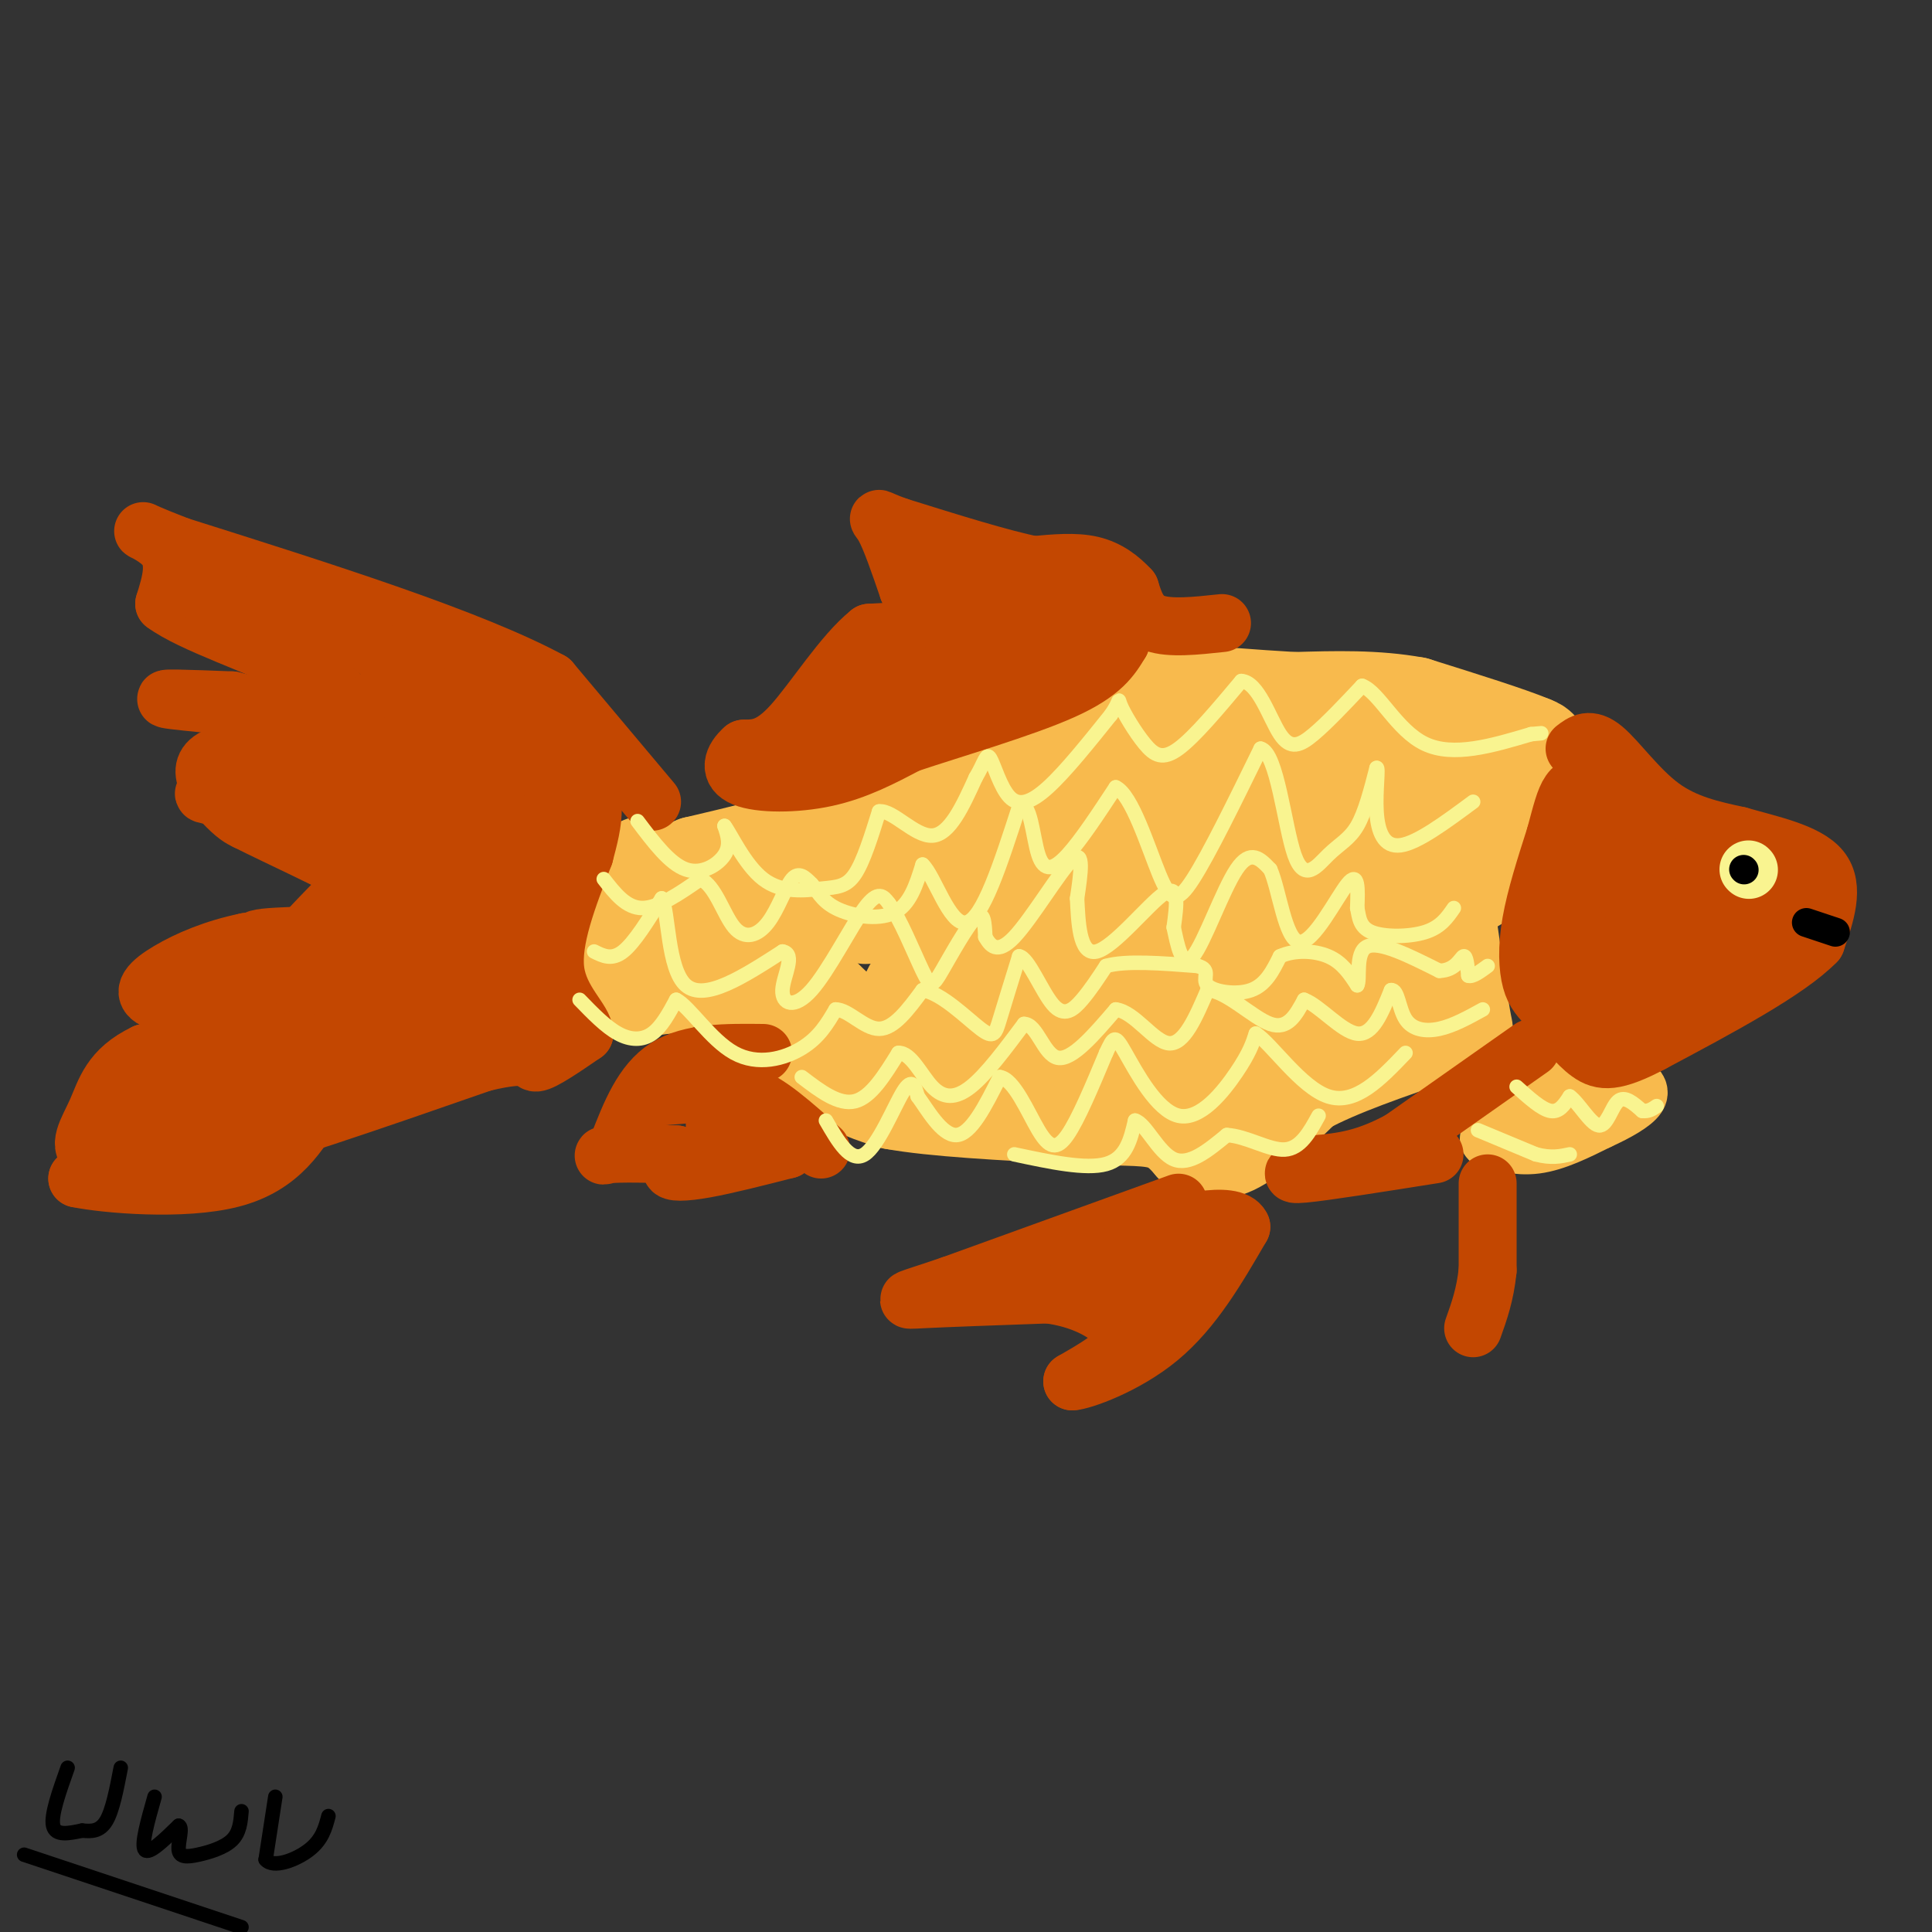 <svg viewBox='0 0 400 400' version='1.1' xmlns='http://www.w3.org/2000/svg' xmlns:xlink='http://www.w3.org/1999/xlink'><rect x="0" y="0" width="400" height="400" fill="#333333" stroke="none"/><g fill='none' stroke='#F8BA4D' stroke-width='20' stroke-linecap='round' stroke-linejoin='round'><path d='M133,179c0.000,0.000 -3.000,16.000 -3,16'/><path d='M130,195c-1.356,4.489 -3.244,7.711 -2,9c1.244,1.289 5.622,0.644 10,0'/><path d='M138,204c3.156,-0.756 6.044,-2.644 10,-2c3.956,0.644 8.978,3.822 14,7'/><path d='M162,209c4.089,3.711 7.311,9.489 11,13c3.689,3.511 7.844,4.756 12,6'/><path d='M185,228c8.167,1.500 22.583,2.250 37,3'/><path d='M222,231c9.444,0.467 14.556,0.133 18,1c3.444,0.867 5.222,2.933 7,5'/><path d='M247,237c2.467,1.311 5.133,2.089 9,0c3.867,-2.089 8.933,-7.044 14,-12'/><path d='M270,225c7.000,-3.833 17.500,-7.417 28,-11'/><path d='M298,214c5.600,-1.267 5.600,1.067 5,-2c-0.600,-3.067 -1.800,-11.533 -3,-20'/><path d='M300,192c-1.044,-3.644 -2.156,-2.756 0,-6c2.156,-3.244 7.578,-10.622 13,-18'/><path d='M313,168c3.444,-5.111 5.556,-8.889 6,-11c0.444,-2.111 -0.778,-2.556 -2,-3'/><path d='M317,154c-4.333,-1.833 -14.167,-4.917 -24,-8'/><path d='M293,146c-8.167,-1.500 -16.583,-1.250 -25,-1'/><path d='M268,145c-8.667,-0.500 -17.833,-1.250 -27,-2'/><path d='M241,143c-6.200,1.333 -8.200,5.667 -12,8c-3.800,2.333 -9.400,2.667 -15,3'/><path d='M214,154c-4.333,1.167 -7.667,2.583 -11,4'/><path d='M203,158c-6.833,2.833 -18.417,7.917 -30,13'/><path d='M173,171c-9.833,3.500 -19.417,5.750 -29,8'/><path d='M144,179c1.060,1.964 18.208,2.875 16,5c-2.208,2.125 -23.774,5.464 -23,6c0.774,0.536 23.887,-1.732 47,-4'/><path d='M184,186c3.668,1.165 -10.663,6.077 -2,2c8.663,-4.077 40.320,-17.144 53,-22c12.680,-4.856 6.384,-1.503 -7,5c-13.384,6.503 -33.855,16.155 -40,17c-6.145,0.845 2.038,-7.119 17,-15c14.962,-7.881 36.703,-15.680 45,-18c8.297,-2.320 3.148,0.840 -2,4'/><path d='M248,159c-5.401,3.973 -17.904,11.906 -21,12c-3.096,0.094 3.214,-7.649 9,-12c5.786,-4.351 11.049,-5.308 15,-6c3.951,-0.692 6.592,-1.119 8,0c1.408,1.119 1.584,3.785 2,6c0.416,2.215 1.074,3.981 -2,5c-3.074,1.019 -9.878,1.291 -8,0c1.878,-1.291 12.439,-4.146 23,-7'/><path d='M274,157c3.563,1.065 0.971,7.227 -2,9c-2.971,1.773 -6.320,-0.842 -7,-3c-0.680,-2.158 1.310,-3.860 5,-6c3.690,-2.140 9.082,-4.718 12,-2c2.918,2.718 3.363,10.732 1,15c-2.363,4.268 -7.532,4.791 -7,3c0.532,-1.791 6.766,-5.895 13,-10'/><path d='M289,163c4.149,-2.504 8.022,-3.764 13,-3c4.978,0.764 11.061,3.551 13,7c1.939,3.449 -0.267,7.561 -2,10c-1.733,2.439 -2.992,3.206 -6,5c-3.008,1.794 -7.765,4.615 -12,6c-4.235,1.385 -7.948,1.334 -10,0c-2.052,-1.334 -2.443,-3.953 -1,-7c1.443,-3.047 4.722,-6.524 8,-10'/><path d='M292,171c1.888,1.676 2.610,10.865 -1,20c-3.610,9.135 -11.550,18.214 -14,18c-2.450,-0.214 0.590,-9.721 3,-14c2.410,-4.279 4.192,-3.329 5,-2c0.808,1.329 0.644,3.037 0,7c-0.644,3.963 -1.766,10.181 -7,14c-5.234,3.819 -14.578,5.240 -19,4c-4.422,-1.240 -3.921,-5.142 -4,-9c-0.079,-3.858 -0.737,-7.674 1,-10c1.737,-2.326 5.868,-3.163 10,-4'/><path d='M266,195c3.177,-0.695 6.119,-0.432 8,-1c1.881,-0.568 2.700,-1.968 1,3c-1.700,4.968 -5.919,16.303 -13,22c-7.081,5.697 -17.025,5.755 -22,4c-4.975,-1.755 -4.983,-5.322 -6,-10c-1.017,-4.678 -3.044,-10.468 2,-16c5.044,-5.532 17.158,-10.806 23,-13c5.842,-2.194 5.411,-1.309 6,0c0.589,1.309 2.196,3.041 2,7c-0.196,3.959 -2.196,10.147 -3,14c-0.804,3.853 -0.411,5.373 -7,8c-6.589,2.627 -20.158,6.361 -26,5c-5.842,-1.361 -3.955,-7.817 -2,-14c1.955,-6.183 3.977,-12.091 6,-18'/><path d='M235,186c3.315,-4.014 8.604,-5.047 13,-6c4.396,-0.953 7.901,-1.824 6,4c-1.901,5.824 -9.208,18.344 -16,26c-6.792,7.656 -13.068,10.448 -16,4c-2.932,-6.448 -2.519,-22.135 1,-30c3.519,-7.865 10.143,-7.908 16,-9c5.857,-1.092 10.945,-3.235 13,-2c2.055,1.235 1.077,5.846 -2,12c-3.077,6.154 -8.251,13.849 -12,19c-3.749,5.151 -6.071,7.757 -10,9c-3.929,1.243 -9.464,1.121 -15,1'/><path d='M213,214c-2.479,-2.938 -1.177,-10.782 1,-15c2.177,-4.218 5.227,-4.810 6,-2c0.773,2.810 -0.732,9.023 -7,12c-6.268,2.977 -17.297,2.719 -22,1c-4.703,-1.719 -3.078,-4.897 0,-8c3.078,-3.103 7.608,-6.131 10,-8c2.392,-1.869 2.644,-2.580 3,-1c0.356,1.580 0.816,5.451 0,8c-0.816,2.549 -2.908,3.774 -5,5'/><path d='M199,206c-2.060,2.476 -4.708,6.167 -8,8c-3.292,1.833 -7.226,1.810 -11,0c-3.774,-1.810 -7.387,-5.405 -11,-9'/></g>
<g fill='none' stroke='#F8BA4D' stroke-width='12' stroke-linecap='round' stroke-linejoin='round'><path d='M324,222c0.000,0.000 -13.000,12.000 -13,12'/><path d='M311,234c-2.845,2.190 -3.458,1.667 -2,2c1.458,0.333 4.988,1.524 9,1c4.012,-0.524 8.506,-2.762 13,-5'/><path d='M331,232c3.889,-1.756 7.111,-3.644 8,-5c0.889,-1.356 -0.556,-2.178 -2,-3'/><path d='M337,224c-1.333,-0.333 -3.667,0.333 -6,1'/></g>
<g fill='none' stroke='#C34701' stroke-width='12' stroke-linecap='round' stroke-linejoin='round'><path d='M308,245c0.000,0.000 0.000,18.000 0,18'/><path d='M308,263c-0.500,5.000 -1.750,8.500 -3,12'/><path d='M317,217c0.000,0.000 -27.000,19.000 -27,19'/><path d='M290,236c-7.333,4.000 -12.167,4.500 -17,5'/><path d='M273,241c-4.511,1.400 -7.289,2.400 -3,2c4.289,-0.400 15.644,-2.200 27,-4'/><path d='M244,249c0.000,0.000 -47.000,17.000 -47,17'/><path d='M197,266c-9.800,3.356 -10.800,3.244 -6,3c4.800,-0.244 15.400,-0.622 26,-1'/><path d='M217,268c7.083,0.917 11.792,3.708 14,6c2.208,2.292 1.917,4.083 0,6c-1.917,1.917 -5.458,3.958 -9,6'/><path d='M222,286c1.844,-0.044 10.956,-3.156 18,-9c7.044,-5.844 12.022,-14.422 17,-23'/><path d='M257,254c-1.548,-3.524 -13.917,-0.833 -19,2c-5.083,2.833 -2.881,5.810 0,7c2.881,1.190 6.440,0.595 10,0'/><path d='M248,263c-3.022,1.511 -15.578,5.289 -21,5c-5.422,-0.289 -3.711,-4.644 -2,-9'/><path d='M158,218c-7.500,-0.083 -15.000,-0.167 -20,3c-5.000,3.167 -7.500,9.583 -10,16'/><path d='M128,237c-2.622,2.933 -4.178,2.267 -2,2c2.178,-0.267 8.089,-0.133 14,0'/><path d='M140,239c1.726,0.631 -0.958,2.208 -1,3c-0.042,0.792 2.560,0.798 7,0c4.440,-0.798 10.720,-2.399 17,-4'/><path d='M163,238c0.298,-3.893 -7.458,-11.625 -13,-15c-5.542,-3.375 -8.869,-2.393 -11,-1c-2.131,1.393 -3.065,3.196 -4,5'/><path d='M135,227c2.405,0.345 10.417,-1.292 13,0c2.583,1.292 -0.262,5.512 0,6c0.262,0.488 3.631,-2.756 7,-6'/><path d='M155,227c3.667,0.833 9.333,5.917 15,11'/><path d='M253,129c-5.417,0.583 -10.833,1.167 -14,0c-3.167,-1.167 -4.083,-4.083 -5,-7'/><path d='M234,122c-2.022,-2.200 -4.578,-4.200 -8,-5c-3.422,-0.800 -7.711,-0.400 -12,0'/><path d='M214,117c-6.667,-1.333 -17.333,-4.667 -28,-8'/><path d='M186,109c-5.244,-1.822 -4.356,-2.378 -3,0c1.356,2.378 3.178,7.689 5,13'/><path d='M188,122c3.000,3.489 8.000,5.711 7,7c-1.000,1.289 -8.000,1.644 -15,2'/><path d='M180,131c-5.444,4.311 -11.556,14.089 -16,19c-4.444,4.911 -7.222,4.956 -10,5'/><path d='M154,155c-2.357,2.048 -3.250,4.667 0,6c3.250,1.333 10.643,1.381 17,0c6.357,-1.381 11.679,-4.190 17,-7'/><path d='M188,154c9.222,-3.089 23.778,-7.311 32,-11c8.222,-3.689 10.111,-6.844 12,-10'/><path d='M232,133c-5.733,-1.022 -26.067,1.422 -35,1c-8.933,-0.422 -6.467,-3.711 -4,-7'/><path d='M193,127c-0.466,-2.627 0.370,-5.694 1,-7c0.630,-1.306 1.054,-0.852 4,-1c2.946,-0.148 8.413,-0.900 14,0c5.587,0.900 11.293,3.450 17,6'/><path d='M229,125c-5.826,1.394 -28.892,1.879 -35,2c-6.108,0.121 4.740,-0.121 10,1c5.260,1.121 4.931,3.606 0,7c-4.931,3.394 -14.466,7.697 -24,12'/><path d='M180,147c-8.500,3.893 -17.750,7.625 -18,7c-0.250,-0.625 8.500,-5.607 17,-8c8.500,-2.393 16.750,-2.196 25,-2'/><path d='M204,144c6.289,-0.622 9.511,-1.178 5,-2c-4.511,-0.822 -16.756,-1.911 -29,-3'/><path d='M135,166c0.000,0.000 -21.000,-25.000 -21,-25'/><path d='M114,141c-16.333,-8.833 -46.667,-18.417 -77,-28'/><path d='M37,113c-12.644,-4.889 -5.756,-3.111 -3,0c2.756,3.111 1.378,7.556 0,12'/><path d='M34,125c5.631,4.202 19.708,8.708 28,13c8.292,4.292 10.798,8.369 11,10c0.202,1.631 -1.899,0.815 -4,0'/><path d='M69,148c-8.489,-0.667 -27.711,-2.333 -33,-3c-5.289,-0.667 3.356,-0.333 12,0'/><path d='M48,145c7.000,1.667 18.500,5.833 30,10'/><path d='M78,155c-2.250,1.226 -22.875,-0.708 -31,1c-8.125,1.708 -3.750,7.060 -1,10c2.750,2.940 3.875,3.470 5,4'/><path d='M51,170c6.022,3.067 18.578,8.733 24,12c5.422,3.267 3.711,4.133 2,5'/><path d='M77,187c0.571,1.583 1.000,3.042 1,4c0.000,0.958 -0.429,1.417 -5,2c-4.571,0.583 -13.286,1.292 -22,2'/><path d='M51,195c-6.607,1.345 -12.125,3.708 -16,6c-3.875,2.292 -6.107,4.512 -3,6c3.107,1.488 11.554,2.244 20,3'/><path d='M52,210c7.289,0.111 15.511,-1.111 12,0c-3.511,1.111 -18.756,4.556 -34,8'/><path d='M30,218c-7.202,3.417 -8.208,7.958 -10,12c-1.792,4.042 -4.369,7.583 -1,9c3.369,1.417 12.685,0.708 22,0'/><path d='M41,239c13.500,-3.167 36.250,-11.083 59,-19'/><path d='M100,220c11.178,-2.689 9.622,0.089 11,0c1.378,-0.089 5.689,-3.044 10,-6'/><path d='M121,214c-0.044,-2.756 -5.156,-6.644 -6,-13c-0.844,-6.356 2.578,-15.178 6,-24'/><path d='M121,177c1.845,-7.000 3.458,-12.500 -2,-20c-5.458,-7.500 -17.988,-17.000 -26,-22c-8.012,-5.000 -11.506,-5.500 -15,-6'/><path d='M78,129c-8.500,-2.000 -22.250,-4.000 -36,-6'/><path d='M42,123c-0.037,0.549 17.871,4.921 26,7c8.129,2.079 6.478,1.867 14,8c7.522,6.133 24.218,18.613 32,25c7.782,6.387 6.652,6.682 5,7c-1.652,0.318 -3.826,0.659 -6,1'/><path d='M113,171c-3.949,0.161 -10.821,0.064 -17,-3c-6.179,-3.064 -11.663,-9.094 -13,-13c-1.337,-3.906 1.475,-5.687 0,-7c-1.475,-1.313 -7.238,-2.156 -13,-3'/><path d='M70,145c-2.633,0.691 -2.716,3.917 7,9c9.716,5.083 29.231,12.022 30,16c0.769,3.978 -17.209,4.994 -28,4c-10.791,-0.994 -14.396,-3.997 -18,-7'/><path d='M61,167c-9.393,-1.702 -23.875,-2.458 -17,-3c6.875,-0.542 35.107,-0.869 43,-1c7.893,-0.131 -4.554,-0.065 -17,0'/><path d='M70,163c3.236,-2.628 19.826,-9.199 22,-9c2.174,0.199 -10.069,7.169 -9,9c1.069,1.831 15.448,-1.477 19,2c3.552,3.477 -3.724,13.738 -11,24'/><path d='M91,189c-9.667,4.711 -28.333,4.489 -35,5c-6.667,0.511 -1.333,1.756 4,3'/><path d='M60,197c4.844,0.600 14.956,0.600 15,1c0.044,0.400 -9.978,1.200 -20,2'/><path d='M55,200c0.861,0.089 13.014,-0.687 18,0c4.986,0.687 2.804,2.839 2,5c-0.804,2.161 -0.230,4.332 -6,8c-5.770,3.668 -17.885,8.834 -30,14'/><path d='M39,227c-7.022,2.356 -9.578,1.244 -12,3c-2.422,1.756 -4.711,6.378 -7,11'/><path d='M20,241c-1.833,2.333 -2.917,2.667 -4,3'/><path d='M16,244c5.689,1.178 21.911,2.622 32,0c10.089,-2.622 14.044,-9.311 18,-16'/><path d='M66,228c5.703,-4.431 10.962,-7.507 2,-6c-8.962,1.507 -32.144,7.598 -32,7c0.144,-0.598 23.612,-7.885 32,-10c8.388,-2.115 1.694,0.943 -5,4'/><path d='M63,223c-2.321,1.812 -5.625,4.342 -8,4c-2.375,-0.342 -3.822,-3.556 -2,-9c1.822,-5.444 6.914,-13.120 4,-16c-2.914,-2.880 -13.832,-0.966 -11,-2c2.832,-1.034 19.416,-5.017 36,-9'/><path d='M82,191c7.787,-2.648 9.254,-4.769 3,-2c-6.254,2.769 -20.229,10.427 -28,15c-7.771,4.573 -9.339,6.060 -2,-2c7.339,-8.060 23.586,-25.665 30,-29c6.414,-3.335 2.996,7.602 -1,15c-3.996,7.398 -8.570,11.257 -7,10c1.570,-1.257 9.285,-7.628 17,-14'/><path d='M94,184c3.115,-1.999 2.401,0.003 3,0c0.599,-0.003 2.511,-2.011 0,5c-2.511,7.011 -9.445,23.041 -6,19c3.445,-4.041 17.270,-28.155 23,-35c5.730,-6.845 3.365,3.577 1,14'/><path d='M115,187c-0.289,7.644 -1.511,19.756 -8,26c-6.489,6.244 -18.244,6.622 -30,7'/><path d='M77,220c-1.327,-1.391 10.354,-8.367 20,-13c9.646,-4.633 17.256,-6.921 12,-3c-5.256,3.921 -23.378,14.051 -31,17c-7.622,2.949 -4.744,-1.283 2,-7c6.744,-5.717 17.356,-12.919 15,-15c-2.356,-2.081 -17.678,0.960 -33,4'/><path d='M62,203c-3.178,1.022 5.378,1.578 15,0c9.622,-1.578 20.311,-5.289 31,-9'/><path d='M326,155c1.556,-1.200 3.111,-2.400 6,0c2.889,2.400 7.111,8.400 12,12c4.889,3.600 10.444,4.800 16,6'/><path d='M360,173c6.311,1.822 14.089,3.378 17,7c2.911,3.622 0.956,9.311 -1,15'/><path d='M376,195c-5.833,6.000 -19.917,13.500 -34,21'/><path d='M342,216c-7.822,4.111 -10.378,3.889 -13,2c-2.622,-1.889 -5.311,-5.444 -8,-9'/><path d='M321,209c-2.083,-2.250 -3.292,-3.375 -4,-6c-0.708,-2.625 -0.917,-6.750 0,-12c0.917,-5.250 2.958,-11.625 5,-18'/><path d='M322,173c1.267,-4.710 1.935,-7.484 3,-9c1.065,-1.516 2.526,-1.774 4,-1c1.474,0.774 2.962,2.578 4,5c1.038,2.422 1.626,5.460 0,13c-1.626,7.540 -5.464,19.583 -7,22c-1.536,2.417 -0.768,-4.791 0,-12'/><path d='M326,191c-0.036,-4.074 -0.126,-8.257 0,-4c0.126,4.257 0.467,16.956 0,17c-0.467,0.044 -1.741,-12.565 2,-21c3.741,-8.435 12.497,-12.696 15,-11c2.503,1.696 -1.249,9.348 -5,17'/><path d='M338,189c-0.641,4.487 0.256,7.203 0,7c-0.256,-0.203 -1.665,-3.325 -2,-5c-0.335,-1.675 0.403,-1.904 4,-3c3.597,-1.096 10.054,-3.059 14,-4c3.946,-0.941 5.380,-0.860 5,2c-0.380,2.860 -2.576,8.499 -5,11c-2.424,2.501 -5.076,1.866 -7,1c-1.924,-0.866 -3.121,-1.962 -1,-5c2.121,-3.038 7.561,-8.019 13,-13'/><path d='M359,180c2.161,-0.235 1.064,5.676 0,8c-1.064,2.324 -2.096,1.061 -5,1c-2.904,-0.061 -7.679,1.080 -12,0c-4.321,-1.080 -8.189,-4.382 -3,-7c5.189,-2.618 19.436,-4.551 26,-3c6.564,1.551 5.447,6.586 3,9c-2.447,2.414 -6.223,2.207 -10,2'/><path d='M358,190c-2.725,0.450 -4.539,0.576 -6,0c-1.461,-0.576 -2.571,-1.853 0,-4c2.571,-2.147 8.823,-5.163 12,-4c3.177,1.163 3.278,6.505 1,11c-2.278,4.495 -6.937,8.141 -13,10c-6.063,1.859 -13.532,1.929 -21,2'/><path d='M331,205c-1.249,-1.097 6.129,-4.841 12,-7c5.871,-2.159 10.234,-2.735 12,-1c1.766,1.735 0.933,5.781 -3,8c-3.933,2.219 -10.967,2.609 -18,3'/></g>
<g fill='none' stroke='#F9F490' stroke-width='12' stroke-linecap='round' stroke-linejoin='round'><path d='M362,180c0.000,0.000 0.100,0.100 0.1,0.1'/></g>
<g fill='none' stroke='#000000' stroke-width='6' stroke-linecap='round' stroke-linejoin='round'><path d='M361,180c0.000,0.000 0.100,0.100 0.1,0.1'/><path d='M380,193c0.000,0.000 -6.000,-2.000 -6,-2'/></g>
<g fill='none' stroke='#F9F490' stroke-width='3' stroke-linecap='round' stroke-linejoin='round'><path d='M132,170c3.333,4.422 6.667,8.844 10,10c3.333,1.156 6.667,-0.956 8,-3c1.333,-2.044 0.667,-4.022 0,-6'/><path d='M150,171c1.180,1.435 4.131,8.024 8,11c3.869,2.976 8.657,2.340 12,2c3.343,-0.340 5.241,-0.383 7,-3c1.759,-2.617 3.380,-7.809 5,-13'/><path d='M182,168c2.822,-0.378 7.378,5.178 11,5c3.622,-0.178 6.311,-6.089 9,-12'/><path d='M202,161c1.915,-3.231 2.204,-5.309 3,-4c0.796,1.309 2.099,6.006 4,8c1.901,1.994 4.400,1.284 8,-2c3.600,-3.284 8.300,-9.142 13,-15'/><path d='M230,148c2.231,-3.198 1.309,-3.692 2,-2c0.691,1.692 2.994,5.571 5,8c2.006,2.429 3.716,3.408 7,1c3.284,-2.408 8.142,-8.204 13,-14'/><path d='M257,141c3.524,0.202 5.833,7.708 8,11c2.167,3.292 4.190,2.369 7,0c2.810,-2.369 6.405,-6.185 10,-10'/><path d='M282,142c3.467,1.200 7.133,9.200 13,12c5.867,2.800 13.933,0.400 22,-2'/><path d='M317,152c3.667,-0.333 1.833,-0.167 0,0'/><path d='M125,182c2.333,3.000 4.667,6.000 8,6c3.333,0.000 7.667,-3.000 12,-6'/><path d='M145,182c3.085,1.250 4.796,7.376 7,10c2.204,2.624 4.901,1.745 7,-1c2.099,-2.745 3.600,-7.356 5,-9c1.400,-1.644 2.700,-0.322 4,1'/><path d='M168,183c1.107,1.107 1.875,3.375 5,5c3.125,1.625 8.607,2.607 12,1c3.393,-1.607 4.696,-5.804 6,-10'/><path d='M191,179c2.444,2.178 5.556,12.622 9,12c3.444,-0.622 7.222,-12.311 11,-24'/><path d='M211,167c2.369,-1.619 2.792,6.333 4,10c1.208,3.667 3.202,3.048 6,0c2.798,-3.048 6.399,-8.524 10,-14'/><path d='M231,163c3.333,1.524 6.667,12.333 9,18c2.333,5.667 3.667,6.190 7,1c3.333,-5.190 8.667,-16.095 14,-27'/><path d='M261,155c3.410,0.748 4.935,16.118 7,22c2.065,5.882 4.671,2.276 7,0c2.329,-2.276 4.380,-3.222 6,-6c1.620,-2.778 2.810,-7.389 4,-12'/><path d='M285,159c0.500,-0.345 -0.250,4.792 0,9c0.250,4.208 1.500,7.488 5,7c3.500,-0.488 9.250,-4.744 15,-9'/><path d='M123,197c1.833,0.917 3.667,1.833 6,0c2.333,-1.833 5.167,-6.417 8,-11'/><path d='M137,186c1.467,2.600 1.133,14.600 5,18c3.867,3.400 11.933,-1.800 20,-7'/><path d='M162,197c2.890,0.461 0.115,5.113 0,8c-0.115,2.887 2.431,4.008 6,0c3.569,-4.008 8.163,-13.145 11,-17c2.837,-3.855 3.919,-2.427 5,-1'/><path d='M184,187c2.222,2.828 5.276,10.397 7,14c1.724,3.603 2.118,3.239 4,0c1.882,-3.239 5.252,-9.354 7,-11c1.748,-1.646 1.874,1.177 2,4'/><path d='M204,194c0.964,1.667 2.375,3.833 6,0c3.625,-3.833 9.464,-13.667 12,-16c2.536,-2.333 1.768,2.833 1,8'/><path d='M223,186c0.250,4.524 0.375,11.833 4,11c3.625,-0.833 10.750,-9.810 14,-12c3.250,-2.190 2.625,2.405 2,7'/><path d='M243,192c0.762,3.512 1.667,8.792 4,6c2.333,-2.792 6.095,-13.655 9,-18c2.905,-4.345 4.952,-2.173 7,0'/><path d='M263,180c1.869,4.167 3.042,14.583 6,15c2.958,0.417 7.702,-9.167 10,-12c2.298,-2.833 2.149,1.083 2,5'/><path d='M281,188c0.405,1.845 0.417,3.958 3,5c2.583,1.042 7.738,1.012 11,0c3.262,-1.012 4.631,-3.006 6,-5'/><path d='M120,207c2.711,2.800 5.422,5.600 8,7c2.578,1.400 5.022,1.400 7,0c1.978,-1.400 3.489,-4.200 5,-7'/><path d='M140,207c2.738,1.369 7.083,8.292 12,11c4.917,2.708 10.405,1.202 14,-1c3.595,-2.202 5.298,-5.101 7,-8'/><path d='M173,209c2.689,0.000 5.911,4.000 9,4c3.089,-0.000 6.044,-4.000 9,-8'/><path d='M191,205c3.917,0.536 9.208,5.875 12,8c2.792,2.125 3.083,1.036 4,-2c0.917,-3.036 2.458,-8.018 4,-13'/><path d='M211,198c1.905,0.226 4.667,7.292 7,10c2.333,2.708 4.238,1.060 6,-1c1.762,-2.060 3.381,-4.530 5,-7'/><path d='M229,200c4.000,-1.167 11.500,-0.583 19,0'/><path d='M248,200c2.929,0.762 0.750,2.667 2,4c1.250,1.333 5.929,2.095 9,1c3.071,-1.095 4.536,-4.048 6,-7'/><path d='M265,198c2.889,-1.356 7.111,-1.244 10,0c2.889,1.244 4.444,3.622 6,6'/><path d='M281,204c0.711,-1.067 -0.511,-6.733 2,-8c2.511,-1.267 8.756,1.867 15,5'/><path d='M298,201c3.400,-0.067 4.400,-2.733 5,-3c0.600,-0.267 0.800,1.867 1,4'/><path d='M304,202c0.833,0.333 2.417,-0.833 4,-2'/><path d='M166,223c3.833,2.917 7.667,5.833 11,5c3.333,-0.833 6.167,-5.417 9,-10'/><path d='M186,218c2.631,-0.119 4.708,4.583 7,7c2.292,2.417 4.798,2.548 8,0c3.202,-2.548 7.101,-7.774 11,-13'/><path d='M212,212c2.733,-0.022 4.067,6.422 7,7c2.933,0.578 7.467,-4.711 12,-10'/><path d='M231,209c3.956,0.489 7.844,6.711 11,7c3.156,0.289 5.578,-5.356 8,-11'/><path d='M250,205c3.822,0.067 9.378,5.733 13,7c3.622,1.267 5.311,-1.867 7,-5'/><path d='M270,207c3.222,1.178 7.778,6.622 11,7c3.222,0.378 5.111,-4.311 7,-9'/><path d='M288,205c1.452,-0.202 1.583,3.792 3,6c1.417,2.208 4.119,2.631 7,2c2.881,-0.631 5.940,-2.315 9,-4'/><path d='M171,232c2.556,4.422 5.111,8.844 8,7c2.889,-1.844 6.111,-9.956 8,-13c1.889,-3.044 2.444,-1.022 3,1'/><path d='M190,227c1.844,2.467 4.956,8.133 8,8c3.044,-0.133 6.022,-6.067 9,-12'/><path d='M207,223c2.940,0.369 5.792,7.292 8,11c2.208,3.708 3.774,4.202 6,1c2.226,-3.202 5.113,-10.101 8,-17'/><path d='M229,218c1.656,-3.536 1.794,-3.876 4,0c2.206,3.876 6.478,11.967 11,13c4.522,1.033 9.292,-4.990 12,-9c2.708,-4.010 3.354,-6.005 4,-8'/><path d='M260,214c3.244,2.044 9.356,11.156 15,13c5.644,1.844 10.822,-3.578 16,-9'/><path d='M210,239c7.417,1.583 14.833,3.167 19,2c4.167,-1.167 5.083,-5.083 6,-9'/><path d='M235,232c2.222,0.600 4.778,6.600 8,8c3.222,1.400 7.111,-1.800 11,-5'/><path d='M254,235c4.067,0.200 8.733,3.200 12,3c3.267,-0.200 5.133,-3.600 7,-7'/><path d='M314,225c2.583,2.333 5.167,4.667 7,5c1.833,0.333 2.917,-1.333 4,-3'/><path d='M325,227c1.798,1.214 4.292,5.750 6,6c1.708,0.250 2.631,-3.786 4,-5c1.369,-1.214 3.185,0.393 5,2'/><path d='M340,230c1.333,0.167 2.167,-0.417 3,-1'/><path d='M306,234c0.000,0.000 12.000,5.000 12,5'/><path d='M318,239c3.167,0.833 5.083,0.417 7,0'/></g>
<g fill='none' stroke='#000000' stroke-width='3' stroke-linecap='round' stroke-linejoin='round'><path d='M14,366c-1.750,4.917 -3.500,9.833 -3,12c0.500,2.167 3.250,1.583 6,1'/><path d='M17,379c1.911,0.200 3.689,0.200 5,-2c1.311,-2.200 2.156,-6.600 3,-11'/><path d='M32,372c-1.417,5.000 -2.833,10.000 -2,11c0.833,1.000 3.917,-2.000 7,-5'/><path d='M37,378c0.946,0.270 -0.190,3.443 0,5c0.190,1.557 1.705,1.496 4,1c2.295,-0.496 5.370,-1.427 7,-3c1.630,-1.573 1.815,-3.786 2,-6'/><path d='M57,372c0.000,0.000 -2.000,13.000 -2,13'/><path d='M55,385c1.511,1.889 6.289,0.111 9,-2c2.711,-2.111 3.356,-4.556 4,-7'/><path d='M5,384c0.000,0.000 45.000,15.000 45,15'/></g>
</svg>